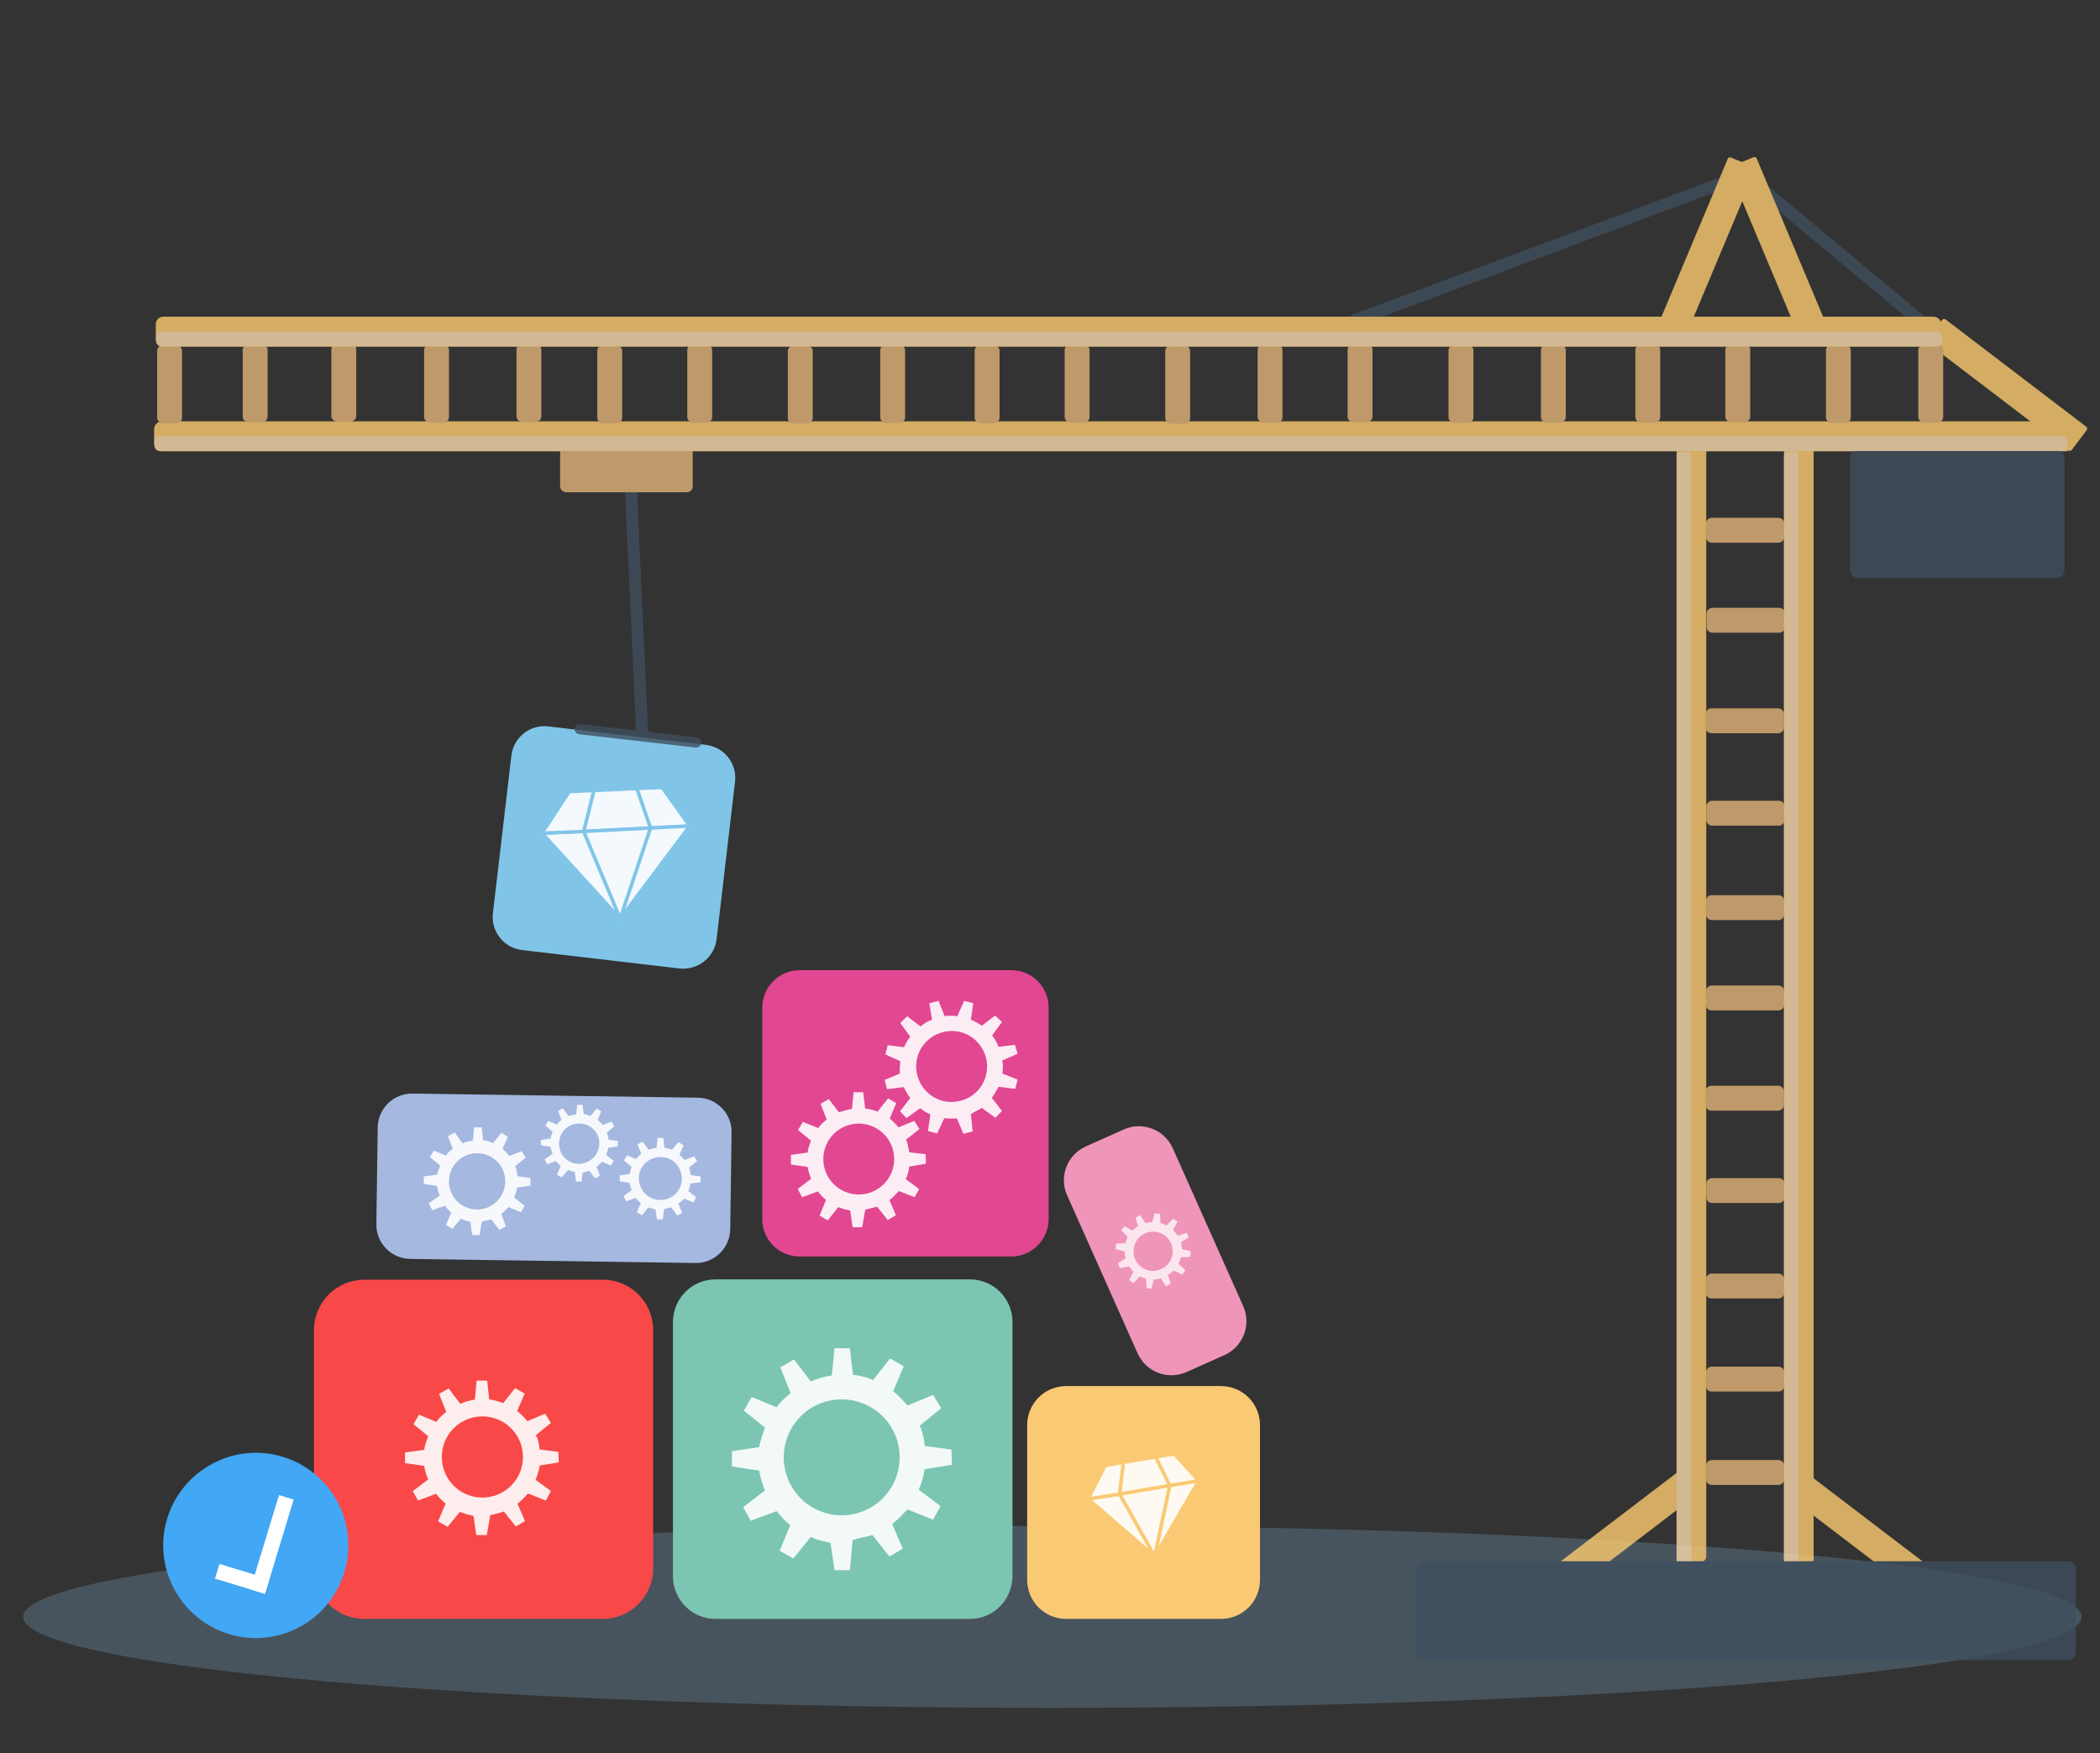 <?xml version="1.0" encoding="utf-8"?>
<!-- Generator: Adobe Illustrator 23.0.3, SVG Export Plug-In . SVG Version: 6.00 Build 0)  -->
<svg version="1.1" id="Ebene_1" xmlns="http://www.w3.org/2000/svg" xmlns:xlink="http://www.w3.org/1999/xlink" x="0px" y="0px"
	 viewBox="0 0 616 514.3" style="enable-background:new 0 0 616 514.3;" xml:space="preserve">
<rect x="0" y="0" width="616" height="514.3" fill="#333333" stroke="none"/>
<style type="text/css">
	.st0{opacity:0.36;fill:#6D8EA8;}
	.st1{fill:#7CC5B2;}
	.st2{opacity:0.9;fill:#FFFFFF;enable-background:new    ;}
	.st3{fill:#FAC974;}
	.st4{opacity:0.9;}
	.st5{fill:#FFFFFF;stroke:#FAC974;stroke-miterlimit:10;}
	.st6{fill:#F94848;}
	.st7{fill:#A4B8E0;}
	.st8{fill:#80C5E8;}
	.st9{fill:#FFFFFF;stroke:#80C5E8;stroke-miterlimit:10;}
	.st10{fill:#EF95BA;}
	.st11{opacity:0.76;fill:#FFFFFF;enable-background:new    ;}
	.st12{fill:#E24792;}
	.st13{fill:#42A7F4;}
	.st14{fill:#FFFFFF;stroke:#FFFFFF;stroke-miterlimit:10;}
	.st15{opacity:0.8;}
	.st16{fill:#FCCB6F;}
	.st17{fill:#E2B377;}
	.st18{fill:#3F4F5E;}
	.st19{fill:#FAD9AB;}
</style>
<ellipse class="st0" cx="308.7" cy="474.3" rx="301.9" ry="26.7"/>
<g>
	<path class="st1" d="M284.5,474.9h-74.6c-6.9,0-12.5-5.6-12.5-12.5v-74.6c0-6.9,5.6-12.5,12.5-12.5h74.6c6.9,0,12.5,5.6,12.5,12.5
		v74.6C296.9,469.4,291.4,474.9,284.5,474.9z"/>
	<path class="st2" d="M250.1,451.8c2.4-0.8,3.3-0.8,5.8-1.5l5,6.3l3.9-2.3l-3.1-7.3c2.1-1.5,2.8-2.6,4.5-4.2l7.5,3l2.2-4l-6.4-4.8
		c0.8-1.9,1.4-3.7,1.7-6l8-1.3l-0.1-4.5l-7.8-1c-0.3-2.3-0.6-4-1.5-6l6.3-5.1l-2.4-3.9l-7.5,3.1c-1.3-1.5-2.7-3-4.2-4.2l3.1-7.3
		l-4-2.3l-5,6.3c-1.9-0.8-3.9-1.3-5.9-1.5l-0.9-7.8h-4.5l-0.8,8c-2.2,0.3-4.2,0.9-6.2,1.7l-4.9-6.4l-4,2.3l3,7.6
		c-1.5,1.2-3,2.6-4.1,4.1l-7.3-3l-2.3,4l6.2,5c-0.6,1.8-1.4,3.7-1.7,5.7l-8,1.2v4.5l8,1.2c0.4,2.2,0.9,3.9,1.7,5.8l-6.4,4.9l2.2,4
		l7.6-2.8c2.1,2.4,1.7,2.1,4,4.1l-3.1,7.5l4,2.3l5.1-6.3c3,1.2,2.6,0.9,5.8,1.7l1.2,8h4.5L250.1,451.8z M246.9,444.5
		c-9.4,0-17-7.6-17-17c0-9.4,7.6-17,17-17s17,7.6,17,17C263.9,436.9,256.3,444.5,246.9,444.5z"/>
</g>
<g>
	<path class="st3" d="M358.1,474.9h-45.3c-6.4,0-11.5-5.1-11.5-11.5v-45.3c0-6.4,5.1-11.5,11.5-11.5h45.3c6.4,0,11.5,5.1,11.5,11.5
		v45.3C369.6,469.8,364.5,474.9,358.1,474.9z"/>
	<g class="st4">
		<g>
			<polygon class="st5" points="344.5,426.5 351.6,434.4 343.1,435.8 339,427.4 			"/>
			<polygon class="st5" points="351.6,434.4 338.7,456.6 343.1,435.8 			"/>
			<polygon class="st5" points="339,427.4 343.1,435.8 328.4,438.3 329.5,429 			"/>
			<polygon class="st5" points="343.1,435.8 338.7,456.6 328.4,438.3 			"/>
			<polygon class="st5" points="328.4,438.3 338.7,456.6 319.2,439.7 			"/>
			<polygon class="st5" points="329.5,429 328.4,438.3 319.2,439.7 324.2,429.9 			"/>
		</g>
	</g>
</g>
<g>
	<path class="st6" d="M176.8,474.9h-69.9c-8.2,0-14.8-6.6-14.8-14.8v-69.9c0-8.2,6.6-14.8,14.8-14.8h69.9c8.2,0,14.8,6.6,14.8,14.8
		V460C191.6,468.2,185,474.9,176.8,474.9z"/>
	<path class="st2" d="M143.8,444.5c1.7-0.5,2.3-0.5,4-1.1l3.5,4.4l2.7-1.6l-2.2-5.1c1.4-1.1,2-1.8,3.1-3l5.2,2.1l1.5-2.8l-4.5-3.3
		c0.5-1.3,1-2.6,1.2-4.2l5.6-0.9l-0.1-3.1l-5.5-0.7c-0.2-1.6-0.4-2.8-1.1-4.2l4.4-3.6l-1.7-2.7l-5.2,2.2c-0.9-1.1-1.9-2.1-3-3
		l2.2-5.1l-2.8-1.6l-3.5,4.4c-1.3-0.5-2.7-0.9-4.1-1.1l-0.6-5.5h-3.1l-0.5,5.6c-1.5,0.2-3,0.6-4.3,1.2l-3.4-4.5l-2.8,1.6l2.1,5.3
		c-1.1,0.8-2.1,1.8-2.9,2.9l-5.1-2.1l-1.6,2.8l4.3,3.5c-0.4,1.3-1,2.6-1.2,4l-5.6,0.8v3.1l5.6,0.8c0.3,1.5,0.6,2.7,1.2,4l-4.5,3.4
		l1.5,2.8l5.3-2c1.4,1.7,1.2,1.4,2.8,2.9l-2.2,5.2l2.8,1.6l3.6-4.4c2.1,0.8,1.8,0.6,4,1.2l0.8,5.6h3.1L143.8,444.5z M141.5,439.3
		c-6.6,0-11.9-5.3-11.9-11.9c0-6.6,5.3-11.9,11.9-11.9s11.9,5.3,11.9,11.9S148.1,439.3,141.5,439.3z"/>
</g>
<g>
	<path class="st7" d="M204,370.5l-83.7-1.2c-5.5-0.1-10-4.6-9.9-10.2l0.4-28.4c0.1-5.5,4.6-10,10.2-9.9l83.7,1.2
		c5.5,0.1,10,4.6,9.9,10.2l-0.4,28.4C214.1,366.2,209.5,370.6,204,370.5z"/>
	<path class="st2" d="M141.3,358.4c1.2-0.4,1.6-0.4,2.8-0.7l2.4,3.1l1.9-1.1l-1.4-3.6c1-0.7,1.4-1.2,2.2-2l3.6,1.5l1.1-1.9l-3.1-2.4
		c0.4-0.9,0.7-1.8,0.9-2.9l3.9-0.6l0-2.2l-3.8-0.6c-0.1-1.1-0.3-1.9-0.7-2.9l3.1-2.5l-1.2-1.9l-3.6,1.4c-0.6-0.8-1.3-1.5-2-2.1
		l1.6-3.5l-1.9-1.2l-2.5,3c-0.9-0.4-1.9-0.7-2.9-0.8l-0.4-3.8l-2.2,0l-0.4,3.9c-1.1,0.1-2.1,0.4-3,0.8l-2.3-3.2l-2,1.1l1.4,3.7
		c-0.8,0.6-1.5,1.2-2,2l-3.5-1.5l-1.2,1.9l3,2.5c-0.3,0.9-0.7,1.8-0.9,2.7l-3.9,0.5l0,2.2l3.9,0.6c0.2,1.1,0.4,1.9,0.8,2.8l-3.2,2.3
		l1,2l3.7-1.3c1,1.2,0.8,1,1.9,2l-1.6,3.6l1.9,1.2l2.5-3c1.4,0.6,1.2,0.5,2.8,0.9l0.5,3.9l2.2,0L141.3,358.4z M139.8,354.8
		c-4.6-0.1-8.2-3.8-8.1-8.4c0.1-4.6,3.8-8.2,8.4-8.1c4.6,0.1,8.2,3.8,8.1,8.4C148.1,351.2,144.4,354.9,139.8,354.8z"/>
	<path class="st2" d="M170.9,344c0.9-0.3,1.2-0.3,2-0.5l1.7,2.2l1.4-0.8l-1-2.6c0.7-0.5,1-0.9,1.6-1.5l2.6,1.1l0.8-1.4l-2.2-1.7
		c0.3-0.7,0.5-1.3,0.6-2.1l2.8-0.4l0-1.6l-2.7-0.4c-0.1-0.8-0.2-1.4-0.5-2.1l2.2-1.8l-0.8-1.4l-2.6,1c-0.4-0.5-0.9-1-1.5-1.5
		l1.1-2.5l-1.4-0.8l-1.8,2.2c-0.7-0.3-1.3-0.5-2-0.6l-0.3-2.7l-1.6,0l-0.3,2.8c-0.8,0.1-1.5,0.3-2.2,0.5l-1.7-2.3l-1.4,0.8l1,2.6
		c-0.5,0.4-1,0.9-1.4,1.4l-2.5-1.1l-0.8,1.4l2.1,1.8c-0.2,0.6-0.5,1.3-0.6,2l-2.8,0.4l0,1.6l2.8,0.4c0.1,0.8,0.3,1.3,0.6,2l-2.3,1.7
		l0.7,1.4l2.6-0.9c0.7,0.9,0.6,0.7,1.4,1.4l-1.1,2.6l1.4,0.8l1.8-2.2c1,0.4,0.9,0.3,2,0.6l0.4,2.8l1.6,0L170.9,344z M169.8,341.4
		c-3.3,0-5.9-2.7-5.8-6c0-3.3,2.7-5.9,6-5.8c3.3,0,5.9,2.7,5.8,6C175.7,338.8,173,341.4,169.8,341.4z"/>
	<path class="st2" d="M194.8,354.7c0.9-0.3,1.2-0.3,2.1-0.5l1.8,2.4l1.4-0.8l-1.1-2.7c0.8-0.6,1.1-0.9,1.7-1.5l2.7,1.1l0.8-1.5
		l-2.3-1.8c0.3-0.7,0.5-1.4,0.6-2.2l3-0.4l0-1.7l-2.9-0.4c-0.1-0.9-0.2-1.5-0.5-2.2l2.4-1.9l-0.9-1.4l-2.8,1.1
		c-0.5-0.6-1-1.1-1.5-1.6l1.2-2.7L199,335l-1.9,2.3c-0.7-0.3-1.4-0.5-2.2-0.6l-0.3-2.9l-1.7,0l-0.3,2.9c-0.8,0.1-1.6,0.3-2.3,0.6
		l-1.8-2.4l-1.5,0.8l1.1,2.8c-0.6,0.4-1.1,0.9-1.5,1.5l-2.7-1.1l-0.9,1.5l2.3,1.9c-0.2,0.7-0.5,1.4-0.6,2.1l-2.9,0.4l0,1.7l2.9,0.5
		c0.1,0.8,0.3,1.4,0.6,2.1l-2.4,1.8l0.8,1.5l2.8-1c0.7,0.9,0.6,0.8,1.5,1.5l-1.2,2.7l1.5,0.9l1.9-2.3c1.1,0.4,0.9,0.3,2.1,0.6
		l0.4,2.9l1.7,0L194.8,354.7z M193.6,352c-3.5,0-6.2-2.9-6.2-6.4s2.9-6.2,6.4-6.2s6.2,2.9,6.2,6.4S197.1,352.1,193.6,352z"/>
</g>
<g>
	<path class="st8" d="M199.3,284.1l-46.1-5.4c-5.4-0.6-9.3-5.5-8.6-10.9l5.4-46.1c0.6-5.4,5.5-9.3,10.9-8.6l46.1,5.4
		c5.4,0.6,9.3,5.5,8.6,10.9l-5.4,46.1C209.6,280.8,204.7,284.7,199.3,284.1z"/>
	<g class="st4">
		<g>
			<polygon class="st9" points="194.2,231 202.3,242.3 190.8,242.9 186.8,231.3 			"/>
			<polygon class="st9" points="202.3,242.3 181.9,269.5 190.8,242.9 			"/>
			<polygon class="st9" points="186.8,231.3 190.8,242.9 171.2,243.9 174.2,231.9 			"/>
			<polygon class="st9" points="190.8,242.9 181.9,269.5 171.2,243.9 			"/>
			<polygon class="st9" points="171.2,243.9 181.9,269.5 159,244.4 			"/>
			<polygon class="st9" points="174.2,231.9 171.2,243.9 159,244.4 167,232.2 			"/>
		</g>
	</g>
</g>
<g>
	<path class="st10" d="M333.7,397L313,350.6c-2.4-5.4,0-11.8,5.5-14.3l11.2-5c5.4-2.4,11.8,0,14.3,5.5l20.7,46.4
		c2.4,5.4,0,11.8-5.5,14.3l-11.2,5C342.5,404.9,336.2,402.5,333.7,397z"/>
	<path class="st11" d="M331.2,371.5c0.6,0.7,0.7,0.9,1.3,1.6l-1.3,2.4l1.3,0.9l1.8-2c0.8,0.4,1.2,0.5,1.9,0.8l0.1,2.7l1.5,0.1
		l0.6-2.7c0.7,0,1.4-0.1,2.1-0.3l1.5,2.3l1.4-0.7l-0.8-2.6c0.7-0.4,1.1-0.7,1.7-1.3l2.5,1.2l0.9-1.3l-2-1.9c0.3-0.6,0.5-1.2,0.7-1.9
		l2.7-0.1l0.2-1.6l-2.6-0.7c0-0.7-0.1-1.4-0.3-2l2.3-1.4l-0.6-1.4l-2.6,0.9c-0.4-0.6-0.9-1.2-1.4-1.7l1.3-2.4l-1.3-0.9l-1.9,2
		c-0.6-0.3-1.2-0.6-1.8-0.7l-0.1-2.7l-1.6-0.2l-0.7,2.6c-0.6,0-1.4,0.1-2,0.3l-1.5-2.3l-1.4,0.6l0.7,2.6c-0.6,0.4-1.1,0.8-1.6,1.3
		l-2.4-1.3l-0.9,1.2l1.9,2c-0.5,1-0.4,0.8-0.7,1.8l-2.7,0.1l-0.2,1.6l2.7,0.7c0,1.1,0.1,0.9,0.3,2l-2.3,1.5l0.6,1.4L331.2,371.5z
		 M333,369.4c-1.3-2.9,0-6.3,2.9-7.6c2.9-1.3,6.3,0,7.6,2.9s0,6.3-2.9,7.6S334.3,372.4,333,369.4z"/>
</g>
<g>
	<path class="st12" d="M296.6,368.6h-62c-6.1,0-11-4.9-11-11v-62c0-6.1,4.9-11,11-11h62c6.1,0,11,4.9,11,11v62
		C307.6,363.6,302.7,368.6,296.6,368.6z"/>
	<path class="st2" d="M253.8,354.9c1.5-0.5,2-0.5,3.5-0.9l3.1,3.9l2.4-1.4l-1.9-4.5c1.3-0.9,1.7-1.6,2.8-2.6l4.6,1.8l1.3-2.4
		l-3.9-2.9c0.5-1.2,0.9-2.3,1-3.7l4.9-0.8l-0.1-2.8l-4.8-0.6c-0.2-1.4-0.4-2.4-0.9-3.7l3.9-3.1l-1.5-2.4l-4.6,1.9
		c-0.8-0.9-1.7-1.8-2.6-2.6l1.9-4.5l-2.4-1.4l-3.1,3.9c-1.2-0.5-2.4-0.8-3.6-0.9l-0.6-4.8h-2.8l-0.5,4.9c-1.3,0.2-2.6,0.6-3.8,1
		l-3-3.9l-2.4,1.4l1.8,4.6c-0.9,0.7-1.8,1.6-2.5,2.5l-4.5-1.8l-1.4,2.4l3.8,3.1c-0.4,1.1-0.9,2.3-1,3.5l-4.9,0.7v2.8l4.9,0.7
		c0.2,1.3,0.6,2.4,1,3.5l-3.9,3l1.3,2.4l4.6-1.7c1.3,1.5,1,1.3,2.4,2.5l-1.9,4.6l2.4,1.4l3.1-3.9c1.8,0.7,1.6,0.6,3.5,1l0.7,4.9h2.8
		L253.8,354.9z M251.9,350.4c-5.7,0-10.4-4.6-10.4-10.4c0-5.7,4.6-10.4,10.4-10.4c5.7,0,10.4,4.6,10.4,10.4
		C262.3,345.8,257.6,350.4,251.9,350.4z"/>
	<path class="st2" d="M284.8,326.8c1.3-0.8,1.9-1,3.2-1.8l4,2.9l1.9-2l-3-3.9c1-1.2,1.3-2,2-3.2l4.9,0.6l0.7-2.7l-4.5-1.8
		c0.2-1.3,0.3-2.4,0-3.8l4.5-2l-0.8-2.6l-4.8,0.6c-0.5-1.3-1-2.3-1.9-3.3l2.9-4l-2-1.9l-3.9,3c-1-0.7-2.1-1.3-3.2-1.8l0.7-4.8
		l-2.7-0.7l-2,4.5c-1.3-0.2-2.5-0.2-3.7,0l-1.8-4.5l-2.7,0.7l0.8,4.8c-1.3,0.5-2.4,1.2-3.4,2l-3.9-3l-2,2l2.9,4
		c-0.7,0.9-1.3,2-1.8,3.1l-4.8-0.6l-0.7,2.7l4.4,2c-0.1,1.2-0.3,2.4-0.1,3.6l-4.5,1.9l0.7,2.7l4.9-0.6c0.6,1.2,1.1,2.1,1.9,3.2
		l-3,3.9l1.9,2l4-2.9c1.6,1.1,1.3,1,3,1.8l-0.7,4.9l2.7,0.7l2.1-4.5c1.9,0.2,1.7,0.1,3.7,0.1l1.9,4.5l2.7-0.7L284.8,326.8z
		 M281.8,322.9c-5.6,1.5-11.2-1.8-12.7-7.4c-1.5-5.6,1.8-11.2,7.4-12.7c5.6-1.5,11.2,1.8,12.7,7.4S287.3,321.5,281.8,322.9z"/>
</g>
<g>
	<path class="st13" d="M85.3,478.5L85.3,478.5c-13.9,5.7-29.7-1-35.4-14.9l0,0c-5.7-13.9,1-29.7,14.9-35.4h0
		c13.9-5.7,29.7,1,35.4,14.9l0,0C105.8,457,99.2,472.8,85.3,478.5z"/>
	<g>
		
			<rect x="69.2" y="456" transform="matrix(0.291 -0.957 0.957 0.291 -392.843 396.28)" class="st14" width="3.5" height="14.3"/>
		
			<rect x="65.7" y="451.3" transform="matrix(0.291 -0.957 0.957 0.291 -376.96 397.439)" class="st14" width="27.9" height="3.5"/>
	</g>
</g>
<g class="st15">
	<path class="st16" d="M525,459h5.3c1,0,1.7-0.8,1.7-1.7V126.5c0-1-0.8-1.7-1.7-1.7H525c-1,0-1.7,0.8-1.7,1.7v330.8
		C523.3,458.3,524.1,459,525,459z"/>
	<path class="st16" d="M493.5,458.2h5.3c1,0,1.7-0.8,1.7-1.7V125.6c0-1-0.8-1.7-1.7-1.7h-5.3c-1,0-1.7,0.8-1.7,1.7v330.8
		C491.7,457.4,492.5,458.2,493.5,458.2z"/>
	<path class="st16" d="M608,130.1v-4.2c0-1.2-1-2.3-2.3-2.3H47.5c-1.2,0-2.3,1-2.3,2.3v4.2c0,1.2,1,2.3,2.3,2.3h558.3
		C607,132.4,608,131.4,608,130.1z"/>
	<path class="st16" d="M607.7,132l4.4-5.8c0.2-0.3,0.2-0.7-0.1-1l-41.3-31.5c-0.3-0.2-0.7-0.2-1,0.1l-4.4,5.8
		c-0.2,0.3-0.2,0.7,0.1,1l41.3,31.5C607.1,132.4,607.5,132.3,607.7,132z"/>
	<path class="st16" d="M560.3,465.4l4.5-5.9c0.2-0.3,0.2-0.7-0.1-0.9l-35.4-27c-0.3-0.2-0.7-0.2-0.9,0.1l-4.5,5.9
		c-0.2,0.3-0.2,0.7,0.1,0.9l35.4,27C559.7,465.8,560.1,465.7,560.3,465.4z"/>
	<path class="st16" d="M460.9,465.8l-4.5-5.9c-0.2-0.3-0.2-0.7,0.1-0.9l35.4-27c0.3-0.2,0.7-0.2,0.9,0.1l4.5,5.9
		c0.2,0.3,0.2,0.7-0.1,0.9l-35.4,27C461.5,466.1,461.1,466.1,460.9,465.8z"/>
	<path class="st17" d="M502.1,435.6h19.6c0.9,0,1.7-0.8,1.7-1.7V430c0-0.9-0.8-1.7-1.7-1.7h-19.6c-0.9,0-1.7,0.8-1.7,1.7v3.9
		C500.4,434.8,501.2,435.6,502.1,435.6z"/>
	<path class="st17" d="M502.1,408.2h19.6c0.9,0,1.7-0.8,1.7-1.7v-3.9c0-0.9-0.8-1.7-1.7-1.7h-19.6c-0.9,0-1.7,0.8-1.7,1.7v3.9
		C500.4,407.5,501.2,408.2,502.1,408.2z"/>
	<path class="st17" d="M502.1,380.9h19.6c0.9,0,1.7-0.8,1.7-1.7v-3.9c0-0.9-0.8-1.7-1.7-1.7h-19.6c-0.9,0-1.7,0.8-1.7,1.7v3.9
		C500.3,380.2,501.1,380.9,502.1,380.9z"/>
	<path class="st17" d="M502.2,352.9h19.6c0.9,0,1.7-0.8,1.7-1.7v-3.9c0-0.9-0.8-1.7-1.7-1.7h-19.6c-0.9,0-1.7,0.8-1.7,1.7v3.9
		C500.5,352.2,501.3,352.9,502.2,352.9z"/>
	<path class="st17" d="M502,325.8h19.6c0.9,0,1.7-0.8,1.7-1.7v-3.9c0-0.9-0.8-1.7-1.7-1.7H502c-0.9,0-1.7,0.8-1.7,1.7v3.9
		C500.3,325.1,501.1,325.8,502,325.8z"/>
	<path class="st17" d="M502.1,296.4h19.6c0.9,0,1.7-0.8,1.7-1.7v-3.9c0-0.9-0.8-1.7-1.7-1.7h-19.6c-0.9,0-1.7,0.8-1.7,1.7v3.9
		C500.4,295.7,501.1,296.4,502.1,296.4z"/>
	<path class="st17" d="M502.1,269.9h19.6c0.9,0,1.7-0.8,1.7-1.7v-3.9c0-0.9-0.8-1.7-1.7-1.7h-19.6c-0.9,0-1.7,0.8-1.7,1.7v3.9
		C500.4,269.1,501.2,269.9,502.1,269.9z"/>
	<path class="st17" d="M502.2,242.2h19.6c0.9,0,1.7-0.8,1.7-1.7v-3.9c0-0.9-0.8-1.7-1.7-1.7h-19.6c-0.9,0-1.7,0.8-1.7,1.7v3.9
		C500.5,241.4,501.3,242.2,502.2,242.2z"/>
	<path class="st17" d="M502,215.1h19.6c0.9,0,1.7-0.8,1.7-1.7v-3.9c0-0.9-0.8-1.7-1.7-1.7H502c-0.9,0-1.7,0.8-1.7,1.7v3.9
		C500.3,214.3,501.1,215.1,502,215.1z"/>
	<path class="st17" d="M502.3,185.6h19.6c0.9,0,1.7-0.8,1.7-1.7V180c0-0.9-0.8-1.7-1.7-1.7h-19.6c-0.9,0-1.7,0.8-1.7,1.7v3.9
		C500.6,184.8,501.4,185.6,502.3,185.6z"/>
	<path class="st17" d="M502.1,159.2h19.6c0.9,0,1.7-0.8,1.7-1.7v-3.9c0-0.9-0.8-1.7-1.7-1.7h-19.6c-0.9,0-1.7,0.8-1.7,1.7v3.9
		C500.4,158.4,501.2,159.2,502.1,159.2z"/>
	<path class="st17" d="M570,122.3v-19.6c0-0.9-0.8-1.7-1.7-1.7h-3.9c-0.9,0-1.7,0.8-1.7,1.7v19.6c0,0.9,0.8,1.7,1.7,1.7h3.9
		C569.2,124,570,123.2,570,122.3z"/>
	<path class="st17" d="M542.9,122.4v-19.6c0-0.9-0.8-1.7-1.7-1.7h-3.9c-0.9,0-1.7,0.8-1.7,1.7v19.6c0,0.9,0.8,1.7,1.7,1.7h3.9
		C542.1,124.1,542.9,123.4,542.9,122.4z"/>
	<path class="st17" d="M513.4,122.2v-19.6c0-0.9-0.8-1.7-1.7-1.7h-3.9c-0.9,0-1.7,0.8-1.7,1.7v19.6c0,0.9,0.8,1.7,1.7,1.7h3.9
		C512.6,123.9,513.4,123.1,513.4,122.2z"/>
	<path class="st17" d="M487,122.3v-19.6c0-0.9-0.8-1.7-1.7-1.7h-3.9c-0.9,0-1.7,0.8-1.7,1.7v19.6c0,0.9,0.8,1.7,1.7,1.7h3.9
		C486.2,124.1,487,123.3,487,122.3z"/>
	<path class="st17" d="M459.3,122.3v-19.6c0-0.9-0.8-1.7-1.7-1.7h-3.9c-0.9,0-1.7,0.8-1.7,1.7v19.6c0,0.9,0.8,1.7,1.7,1.7h3.9
		C458.5,124,459.3,123.2,459.3,122.3z"/>
	<path class="st17" d="M432.2,122.4v-19.6c0-0.9-0.8-1.7-1.7-1.7h-3.9c-0.9,0-1.7,0.8-1.7,1.7v19.6c0,0.9,0.8,1.7,1.7,1.7h3.9
		C431.4,124.1,432.2,123.4,432.2,122.4z"/>
	<path class="st17" d="M402.6,122.2v-19.6c0-0.9-0.8-1.7-1.7-1.7H397c-0.9,0-1.7,0.8-1.7,1.7v19.6c0,0.9,0.8,1.7,1.7,1.7h3.9
		C401.9,123.9,402.6,123.1,402.6,122.2z"/>
	<path class="st17" d="M376.2,122.3v-19.6c0-0.9-0.8-1.7-1.7-1.7h-3.9c-0.9,0-1.7,0.8-1.7,1.7v19.6c0,0.9,0.8,1.7,1.7,1.7h3.9
		C375.5,124.1,376.2,123.3,376.2,122.3z"/>
	<path class="st17" d="M349.1,122.6V103c0-0.9-0.8-1.7-1.7-1.7h-3.9c-0.9,0-1.7,0.8-1.7,1.7v19.6c0,0.9,0.8,1.7,1.7,1.7h3.9
		C348.4,124.3,349.1,123.5,349.1,122.6z"/>
	<path class="st17" d="M319.6,122.3v-19.6c0-0.9-0.8-1.7-1.7-1.7H314c-0.9,0-1.7,0.8-1.7,1.7v19.6c0,0.9,0.8,1.7,1.7,1.7h3.9
		C318.8,124,319.6,123.3,319.6,122.3z"/>
	<path class="st17" d="M293.2,122.5v-19.6c0-0.9-0.8-1.7-1.7-1.7h-3.9c-0.9,0-1.7,0.8-1.7,1.7v19.6c0,0.9,0.8,1.7,1.7,1.7h3.9
		C292.4,124.2,293.2,123.5,293.2,122.5z"/>
	<path class="st17" d="M265.5,122.4v-19.6c0-0.9-0.8-1.7-1.7-1.7h-3.9c-0.9,0-1.7,0.8-1.7,1.7v19.6c0,0.9,0.8,1.7,1.7,1.7h3.9
		C264.7,124.1,265.5,123.4,265.5,122.4z"/>
	<path class="st17" d="M238.4,122.6V103c0-0.9-0.8-1.7-1.7-1.7h-3.9c-0.9,0-1.7,0.8-1.7,1.7v19.6c0,0.9,0.8,1.7,1.7,1.7h3.9
		C237.6,124.3,238.4,123.5,238.4,122.6z"/>
	<path class="st17" d="M208.9,122.3v-19.6c0-0.9-0.8-1.7-1.7-1.7h-3.9c-0.9,0-1.7,0.8-1.7,1.7v19.6c0,0.9,0.8,1.7,1.7,1.7h3.9
		C208.1,124,208.9,123.3,208.9,122.3z"/>
	<path class="st17" d="M182.5,122.5v-19.6c0-0.9-0.8-1.7-1.7-1.7h-3.9c-0.9,0-1.7,0.8-1.7,1.7v19.6c0,0.9,0.8,1.7,1.7,1.7h3.9
		C181.7,124.2,182.5,123.5,182.5,122.5z"/>
	<path class="st17" d="M158.8,122.1v-19.6c0-0.9-0.8-1.7-1.7-1.7h-3.9c-0.9,0-1.7,0.8-1.7,1.7v19.6c0,0.9,0.8,1.7,1.7,1.7h3.9
		C158.1,123.8,158.8,123,158.8,122.1z"/>
	<path class="st17" d="M131.7,122.3v-19.6c0-0.9-0.8-1.7-1.7-1.7h-3.9c-0.9,0-1.7,0.8-1.7,1.7v19.6c0,0.9,0.8,1.7,1.7,1.7h3.9
		C131,124,131.7,123.2,131.7,122.3z"/>
	<path class="st17" d="M104.5,122v-19.6c0-0.9-0.8-1.7-1.7-1.7h-3.9c-0.9,0-1.7,0.8-1.7,1.7V122c0,0.9,0.8,1.7,1.7,1.7h3.9
		C103.7,123.7,104.5,122.9,104.5,122z"/>
	<path class="st17" d="M78.5,122.2v-19.6c0-0.9-0.8-1.7-1.7-1.7h-3.9c-0.9,0-1.7,0.8-1.7,1.7v19.6c0,0.9,0.8,1.7,1.7,1.7h3.9
		C77.7,123.9,78.5,123.1,78.5,122.2z"/>
	<path class="st17" d="M53.4,122.5v-19.6c0-0.9-0.8-1.7-1.7-1.7h-3.9c-0.9,0-1.7,0.8-1.7,1.7v19.6c0,0.9,0.8,1.7,1.7,1.7h3.9
		C52.6,124.2,53.4,123.5,53.4,122.5z"/>
	<path class="st18" d="M544.8,169.5h58.7c1.2,0,2.1-1,2.1-2.1v-33.1c0-1.2-1-2.1-2.1-2.1h-58.7c-1.2,0-2.1,1-2.1,2.1v33.1
		C542.7,168.5,543.7,169.5,544.8,169.5z"/>
	<path class="st18" d="M396.8,92.3l106.8-39.9c0.9-0.3,1.9,0.1,2.2,1l0,0.1c0.3,0.9-0.1,1.9-1,2.2L398,95.7c-0.9,0.3-1.9-0.1-2.2-1
		l0-0.1C395.4,93.7,395.9,92.7,396.8,92.3z"/>
	<path class="st18" d="M186.6,214.7l-3.3-71.3c0-0.9,0.7-1.7,1.6-1.8l0.1,0c0.9,0,1.7,0.7,1.8,1.6l3.3,71.3c0,0.9-0.7,1.7-1.6,1.8
		l-0.1,0C187.5,216.3,186.7,215.6,186.6,214.7z"/>
	<path class="st18" d="M517.5,53.6l47.1,39.3c0.6,0.5,0.7,1.5,0.2,2.1l-0.4,0.5c-0.5,0.6-1.5,0.7-2.1,0.2l-47.1-39.3
		c-0.6-0.5-0.7-1.5-0.2-2.1l0.4-0.5C515.9,53.1,516.9,53,517.5,53.6z"/>
	<path class="st16" d="M569.4,99.5v-4.4c0-1.2-1-2.2-2.2-2.2H47.9c-1.2,0-2.2,1-2.2,2.2v4.4c0,1.2,1,2.2,2.2,2.2h519.4
		C568.4,101.7,569.4,100.7,569.4,99.5z"/>
	<path class="st16" d="M528.2,98.1l6.8-2.8c0.4-0.1,0.5-0.6,0.4-0.9l-20.1-47.9c-0.1-0.4-0.6-0.5-0.9-0.4l-6.8,2.8
		c-0.4,0.1-0.5,0.6-0.4,0.9l20.1,47.9C527.4,98.1,527.8,98.2,528.2,98.1z"/>
	<path class="st16" d="M493.9,98.2l-6.8-2.8c-0.4-0.1-0.5-0.6-0.4-0.9l20.1-47.9c0.1-0.4,0.6-0.5,0.9-0.4l6.8,2.8
		c0.4,0.1,0.5,0.6,0.4,0.9l-20.1,47.9C494.7,98.2,494.3,98.4,493.9,98.2z"/>
	<path class="st17" d="M166,144.4h35.5c1,0,1.7-0.8,1.7-1.7v-10.2c0-1-0.8-1.7-1.7-1.7H166c-1,0-1.7,0.8-1.7,1.7v10.2
		C164.3,143.6,165.1,144.4,166,144.4z"/>
	<path class="st18" d="M204.1,219.3l-34.2-3.9c-0.8-0.1-1.4-0.8-1.3-1.6l0-0.1c0.1-0.8,0.8-1.4,1.6-1.3l34.2,3.9
		c0.8,0.1,1.4,0.8,1.3,1.6l0,0.1C205.6,218.8,204.9,219.4,204.1,219.3z"/>
	<path class="st19" d="M493,458.9h1.9c0.7,0,1.2-0.5,1.2-1.2V133.8c0-0.7-0.5-1.2-1.2-1.2H493c-0.7,0-1.2,0.5-1.2,1.2v323.9
		C491.8,458.4,492.4,458.9,493,458.9z"/>
	<path class="st19" d="M606.5,130.7v-1.2c0-0.9-0.7-1.6-1.6-1.6h-558c-0.9,0-1.6,0.7-1.6,1.6v1.2c0,0.9,0.7,1.6,1.6,1.6h558
		C605.8,132.3,606.5,131.6,606.5,130.7z"/>
	<path class="st19" d="M569.7,100.1v-1.3c0-0.8-0.7-1.5-1.5-1.5H47.3c-0.8,0-1.5,0.7-1.5,1.5v1.3c0,0.8,0.7,1.5,1.5,1.5h520.9
		C569,101.7,569.7,101,569.7,100.1z"/>
	<path class="st19" d="M524.5,458.7h1.9c0.7,0,1.2-0.5,1.2-1.2V133.7c0-0.7-0.5-1.2-1.2-1.2h-1.9c-0.7,0-1.2,0.5-1.2,1.2v323.9
		C523.3,458.2,523.8,458.7,524.5,458.7z"/>
	<path class="st18" d="M417.7,487h188.9c1.3,0,2.3-1,2.3-2.3v-24.4c0-1.3-1-2.3-2.3-2.3H417.7c-1.3,0-2.3,1-2.3,2.3v24.4
		C415.4,486,416.4,487,417.7,487z"/>
</g>
</svg>
